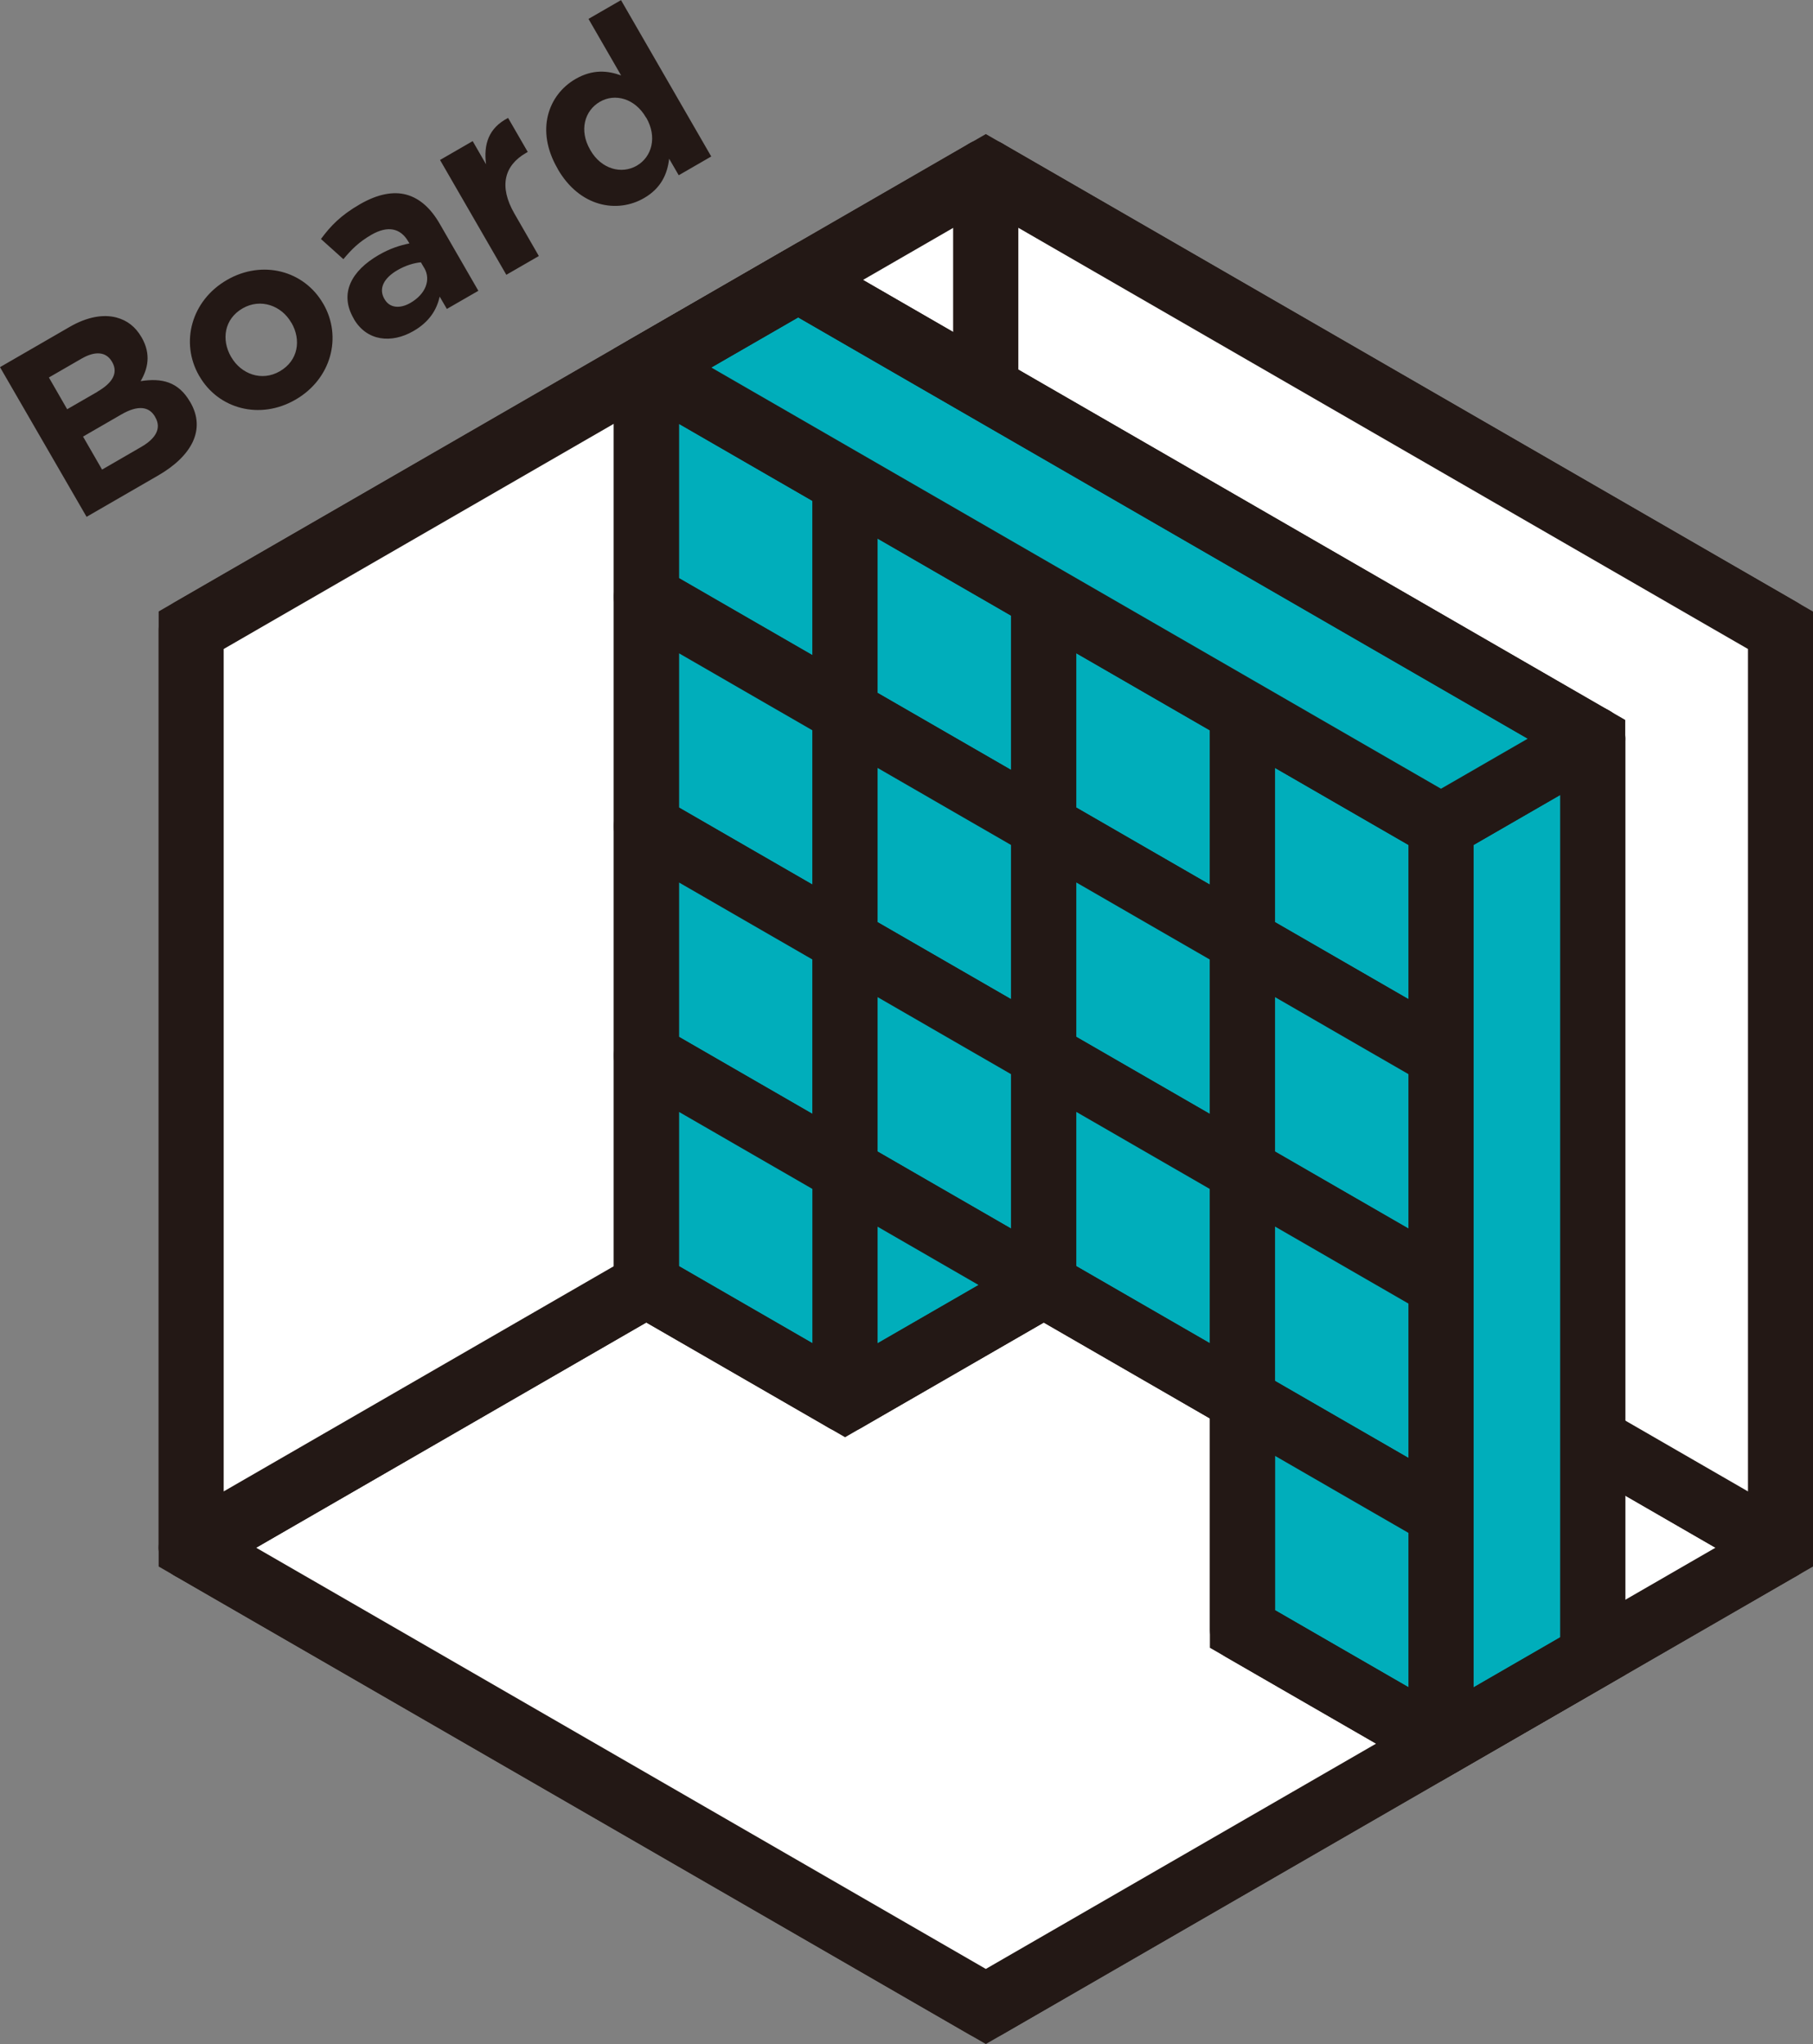 <svg id="_レイヤー_2" xmlns="http://www.w3.org/2000/svg" viewBox="0 0 143.87 162.23"><rect x="0" y="0" width="143.87" height="162.23" fill="#808080" stroke="none"/><defs><style>.cls-1{fill:#00aebb}.cls-2{fill:#fff}.cls-3{fill:#231815}</style></defs><g id="_基板組替_加工"><path class="cls-3" d="M78.23 162.23l-65.64-37.9v-75.8l65.64-37.89 65.64 37.9v75.79l-65.64 37.9zm-60.48-40.88l60.48 34.92 60.48-34.92V51.51L78.23 16.59 17.75 51.51v69.84z"/><path class="cls-2" d="M78.23 86.43l63.06 36.41-63.06 36.41-63.06-36.41 63.06-36.41z"/><path class="cls-3" d="M78.23 161.83c-.44 0-.89-.12-1.29-.35l-63.06-36.41a2.57 2.57 0 010-4.46L76.94 84.2c.79-.46 1.78-.46 2.58 0l63.06 36.41a2.57 2.57 0 010 4.46l-63.06 36.41c-.4.23-.84.35-1.29.35zm-57.9-38.99l57.9 33.43 57.9-33.43-57.9-33.43-57.9 33.43z"/><path class="cls-2" d="M15.17 50.02l63.06-36.41v72.82l-63.06 36.41V50.02z"/><path class="cls-3" d="M15.17 125.42c-.44 0-.89-.12-1.29-.35a2.57 2.57 0 01-1.29-2.23V50.02c0-.92.49-1.77 1.29-2.23l63.06-36.41c.79-.46 1.78-.46 2.58 0s1.29 1.31 1.29 2.23v72.82c0 .92-.49 1.77-1.29 2.23l-63.06 36.41c-.4.23-.84.35-1.29.35zm2.58-73.91v66.86l57.9-33.43V18.08l-57.9 33.43z"/><path class="cls-2" d="M78.23 13.61l63.06 36.41v72.82L78.23 86.43V13.61z"/><path class="cls-3" d="M141.29 125.42c-.44 0-.89-.12-1.29-.35L76.94 88.66a2.57 2.57 0 01-1.29-2.23V13.61c0-.92.49-1.77 1.29-2.23.79-.46 1.78-.46 2.58 0l63.06 36.41c.8.46 1.29 1.31 1.29 2.23v72.82c0 .92-.49 1.77-1.29 2.23-.4.23-.84.35-1.29.35zM80.81 84.94l57.9 33.43V51.51l-57.9-33.43v66.86z"/><path class="cls-1" d="M51.29 29.17l15.77 9.1v18.2l-15.77-9.1v-18.2z"/><path class="cls-3" d="M67.06 59.05c-.44 0-.89-.12-1.29-.35L50 49.6a2.57 2.57 0 01-1.29-2.23v-18.2c0-.92.49-1.77 1.29-2.23.79-.46 1.78-.46 2.58 0l15.77 9.1c.8.46 1.29 1.31 1.29 2.23v18.2c0 .92-.49 1.77-1.29 2.23-.4.23-.84.35-1.29.35zM53.88 45.88L64.48 52V39.76l-10.6-6.12v12.24z"/><path class="cls-1" d="M67.06 38.27l15.77 9.1v18.2l-15.77-9.1v-18.2z"/><path class="cls-3" d="M82.82 68.16c-.44 0-.89-.12-1.29-.35l-15.77-9.1a2.57 2.57 0 01-1.29-2.23v-18.2c0-.92.49-1.77 1.29-2.23.79-.46 1.78-.46 2.58 0l15.77 9.1c.8.46 1.29 1.31 1.29 2.23v18.2c0 .92-.49 1.77-1.29 2.23-.4.23-.84.35-1.29.35zM69.64 54.99l10.6 6.12V48.87l-10.6-6.12v12.24z"/><path class="cls-1" d="M82.83 47.37l15.76 9.1v18.21l-15.76-9.11v-18.2z"/><path class="cls-3" d="M98.59 77.26c-.44 0-.89-.12-1.29-.35l-15.77-9.1a2.57 2.57 0 01-1.29-2.23v-18.2c0-.92.49-1.77 1.29-2.23.79-.46 1.78-.46 2.58 0l15.77 9.1c.8.46 1.29 1.31 1.29 2.23v18.2c0 .92-.49 1.77-1.29 2.23-.4.23-.84.35-1.29.35zM85.41 64.09l10.6 6.12V57.97l-10.6-6.12v12.24z"/><path class="cls-1" d="M98.59 56.47l15.77 9.11v18.2l-15.77-9.1V56.47z"/><path class="cls-3" d="M114.36 86.36c-.44 0-.89-.12-1.29-.35l-15.77-9.1a2.57 2.57 0 01-1.29-2.23v-18.2c0-.92.49-1.77 1.29-2.23.79-.46 1.78-.46 2.58 0l15.77 9.1c.8.46 1.29 1.31 1.29 2.23v18.2c0 .92-.49 1.77-1.29 2.23-.4.23-.84.35-1.29.35zm-13.18-13.17l10.6 6.12V67.07l-10.6-6.12v12.24z"/><path class="cls-1" d="M51.29 47.37l15.77 9.1v18.21l-15.77-9.11v-18.2z"/><path class="cls-3" d="M67.06 77.26c-.44 0-.89-.12-1.29-.35L50 67.81a2.57 2.57 0 01-1.29-2.23v-18.2c0-.92.49-1.77 1.29-2.23.79-.46 1.78-.46 2.58 0l15.77 9.1c.8.46 1.29 1.31 1.29 2.23v18.2c0 .92-.49 1.77-1.29 2.23-.4.23-.84.35-1.29.35zM53.88 64.09l10.6 6.12V57.97l-10.6-6.12v12.24z"/><path class="cls-1" d="M67.06 56.47l15.77 9.1v18.21l-15.77-9.1V56.47z"/><path class="cls-3" d="M82.82 86.36c-.44 0-.89-.12-1.29-.35l-15.77-9.1a2.57 2.57 0 01-1.29-2.23v-18.2c0-.92.49-1.77 1.29-2.23.79-.46 1.78-.46 2.58 0l15.77 9.1c.8.46 1.29 1.31 1.29 2.23v18.2c0 .92-.49 1.77-1.29 2.23-.4.23-.84.35-1.29.35zM69.64 73.19l10.6 6.12V67.07l-10.6-6.12v12.24z"/><path class="cls-1" d="M82.83 65.57l15.76 9.11v18.2l-15.76-9.1V65.57z"/><path class="cls-3" d="M98.59 95.46c-.44 0-.89-.12-1.29-.35l-15.77-9.1a2.57 2.57 0 01-1.29-2.23v-18.2c0-.92.49-1.77 1.29-2.23.79-.46 1.78-.46 2.58 0l15.77 9.1c.8.46 1.29 1.31 1.29 2.23v18.21c0 .92-.49 1.77-1.29 2.23-.4.23-.84.35-1.29.35zM85.41 82.29l10.6 6.12V76.16l-10.6-6.12v12.25z"/><path class="cls-1" d="M98.59 74.68l15.77 9.1v18.2l-15.77-9.1v-18.2z"/><path class="cls-3" d="M114.36 104.56c-.44 0-.89-.12-1.29-.35l-15.77-9.1a2.57 2.57 0 01-1.29-2.23V74.67c0-.92.49-1.77 1.29-2.23.79-.46 1.78-.46 2.58 0l15.77 9.1c.8.46 1.29 1.31 1.29 2.23v18.21c0 .92-.49 1.77-1.29 2.23-.4.23-.84.35-1.29.35zm-13.18-13.17l10.6 6.12V85.26l-10.6-6.12v12.25z"/><path class="cls-1" d="M51.29 65.57l15.77 9.11v18.2l-15.77-9.1V65.57z"/><path class="cls-3" d="M67.06 95.46c-.44 0-.89-.12-1.29-.35L50 86.01a2.57 2.57 0 01-1.29-2.23v-18.2c0-.92.49-1.77 1.29-2.23.79-.46 1.78-.46 2.58 0l15.77 9.1c.8.46 1.29 1.31 1.29 2.23v18.21c0 .92-.49 1.77-1.29 2.23-.4.23-.84.35-1.29.35zM53.88 82.29l10.6 6.12V76.16l-10.6-6.12v12.25z"/><path class="cls-1" d="M67.06 74.68l15.77 9.1v18.2l-15.77-9.1v-18.2z"/><path class="cls-3" d="M82.82 104.56c-.44 0-.89-.12-1.29-.35l-15.77-9.1a2.57 2.57 0 01-1.29-2.23V74.67c0-.92.49-1.77 1.29-2.23.79-.46 1.78-.46 2.58 0l15.77 9.1c.8.46 1.29 1.31 1.29 2.23v18.21c0 .92-.49 1.77-1.29 2.23-.4.23-.84.35-1.29.35zM69.64 91.39l10.6 6.12V85.26l-10.6-6.12v12.25z"/><path class="cls-1" d="M82.83 83.78l15.76 9.1v18.2l-15.76-9.1v-18.2z"/><path class="cls-3" d="M98.59 113.67c-.44 0-.89-.12-1.29-.35l-15.77-9.1a2.57 2.57 0 01-1.29-2.23V83.78c0-.92.49-1.77 1.29-2.23.79-.46 1.78-.46 2.58 0l15.77 9.1c.8.46 1.29 1.31 1.29 2.23v18.2c0 .92-.49 1.77-1.29 2.23-.4.23-.84.35-1.29.35zM85.41 100.5l10.6 6.12V94.37l-10.6-6.12v12.25z"/><path class="cls-1" d="M98.59 92.88l15.77 9.1v18.21l-15.77-9.11v-18.2z"/><path class="cls-3" d="M114.36 122.77c-.44 0-.89-.12-1.29-.35l-15.77-9.1a2.57 2.57 0 01-1.29-2.23v-18.2c0-.92.49-1.77 1.29-2.23.79-.46 1.78-.46 2.58 0l15.77 9.1c.8.46 1.29 1.31 1.29 2.23v18.2c0 .92-.49 1.77-1.29 2.23-.4.23-.84.35-1.29.35zm-13.18-13.17l10.6 6.12v-12.25l-10.6-6.12v12.25z"/><path class="cls-1" d="M51.29 83.78l15.77 9.1v18.2l-15.77-9.1v-18.2z"/><path class="cls-3" d="M67.06 113.67c-.44 0-.89-.12-1.29-.35L50 104.22a2.57 2.57 0 01-1.29-2.23V83.78c0-.92.49-1.77 1.29-2.23.79-.46 1.78-.46 2.58 0l15.77 9.1c.8.46 1.29 1.31 1.29 2.23v18.2c0 .92-.49 1.77-1.29 2.23-.4.23-.84.35-1.29.35zM53.88 100.5l10.6 6.12V94.37l-10.6-6.12v12.25z"/><path class="cls-1" d="M67.06 92.88l15.77 9.1-15.77 9.1v-18.2z"/><path class="cls-3" d="M67.06 113.67c-.44 0-.89-.12-1.29-.35a2.57 2.57 0 01-1.29-2.23v-18.2c0-.92.49-1.77 1.29-2.23.79-.46 1.78-.46 2.58 0l15.77 9.1a2.57 2.57 0 010 4.46l-15.77 9.1c-.4.23-.84.35-1.29.35zm2.58-16.32v9.27l8.02-4.63-8.02-4.63z"/><path class="cls-1" d="M98.59 111.08l15.77 9.11v18.2l-15.77-9.1v-18.21z"/><path class="cls-3" d="M114.36 140.97c-.44 0-.89-.12-1.29-.35l-15.77-9.1a2.57 2.57 0 01-1.29-2.23v-18.2c0-.92.49-1.77 1.29-2.23.79-.46 1.78-.46 2.58 0l15.77 9.1c.8.46 1.29 1.31 1.29 2.23v18.2c0 .92-.49 1.77-1.29 2.23-.4.23-.84.35-1.29.35zm-13.18-13.17l10.6 6.12v-12.25l-10.6-6.12v12.25z"/><path class="cls-1" d="M126.4 58.62l-12.04 6.96v72.81l12.04-6.95V58.62z"/><path class="cls-3" d="M114.36 140.97c-.44 0-.89-.12-1.29-.35a2.57 2.57 0 01-1.29-2.23V65.57c0-.92.49-1.77 1.29-2.23l12.04-6.95c.79-.46 1.78-.46 2.58 0s1.29 1.31 1.29 2.23v72.81c0 .92-.49 1.77-1.29 2.23l-12.04 6.95c-.4.23-.84.35-1.29.35zm2.58-73.91v66.86l6.88-3.98V63.09l-6.88 3.97z"/><path class="cls-1" d="M63.34 22.21l-12.05 6.96 63.07 36.41 12.04-6.96-63.06-36.41z"/><path class="cls-3" d="M114.36 68.16c-.44 0-.89-.12-1.29-.35L50 31.4a2.57 2.57 0 010-4.46l12.04-6.95c.79-.46 1.78-.46 2.58 0l63.06 36.41a2.57 2.57 0 010 4.46l-12.04 6.95c-.4.23-.84.35-1.29.35zM56.45 29.17l57.9 33.43 6.88-3.97-57.89-33.44-6.88 3.97z"/><path class="cls-3" d="M114.36 141.37l-18.35-10.59v-18.2l-13.18-7.61-15.77 9.1-18.35-10.59v-75.8l14.62-8.44 65.64 37.9v75.79l-14.62 8.44zm-13.18-13.57l13.18 7.61 9.46-5.46V60.11L63.34 25.19l-9.46 5.46v69.84l13.18 7.61L82.83 99l18.35 10.59v18.2zM0 29.14l5.52-3.19c1.36-.79 2.65-1.03 3.72-.75.86.23 1.51.74 1.98 1.55l.02.03c.77 1.34.49 2.5-.08 3.47 1.68-.26 2.99.04 3.92 1.64l.02.03c1.26 2.17.12 4.28-2.57 5.83l-5.66 3.27L0 29.14zm7.74 1.94c1.16-.67 1.67-1.46 1.16-2.35l-.02-.03c-.45-.78-1.32-.87-2.42-.23l-2.58 1.49 1.45 2.52 2.41-1.39zm3.47 4.39c1.16-.67 1.62-1.48 1.11-2.36l-.02-.04c-.46-.8-1.34-.95-2.68-.17l-3.03 1.75 1.51 2.62 3.11-1.8zm4.61-5.61l-.02-.04c-1.51-2.62-.63-5.96 2.21-7.6 2.82-1.63 6.12-.74 7.63 1.87l.02.03c1.51 2.62.63 5.96-2.21 7.6-2.82 1.63-6.12.75-7.63-1.87zm7.31-4.22l-.02-.04c-.77-1.34-2.42-1.95-3.85-1.13-1.48.85-1.7 2.5-.93 3.84l.02.03c.78 1.35 2.42 1.96 3.85 1.13 1.48-.85 1.71-2.5.93-3.85zm4.95-.34l-.02-.03c-1.15-1.99-.17-3.78 1.99-5.03.92-.53 1.67-.76 2.44-.92l-.09-.15c-.62-1.07-1.63-1.28-2.92-.54-.99.57-1.58 1.16-2.23 1.94l-1.78-1.6c.75-1.02 1.56-1.88 3.11-2.77 1.41-.81 2.65-1.03 3.67-.75 1.07.29 1.96 1.11 2.66 2.34l3.05 5.29-2.5 1.44-.57-.98c-.23 1.05-.83 2.02-2.09 2.74-1.72.99-3.69.82-4.73-.98zm5.59-4.02l-.27-.46c-.56.05-1.21.25-1.84.61-1.11.64-1.53 1.47-1.06 2.29l.02.03c.4.7 1.22.77 2.05.29 1.21-.7 1.64-1.83 1.1-2.77zm1.26-8.59l2.58-1.49 1.06 1.84c-.2-1.56.18-2.87 1.75-3.68l1.56 2.7-.14.08c-1.72.99-2.17 2.64-.92 4.81l1.94 3.37-2.58 1.49-5.26-9.11zm9.33.71l-.02-.03c-1.76-3.04-.73-5.85 1.43-7.1 1.38-.8 2.59-.66 3.62-.28L46.7 1.5 49.28.01l7.16 12.41-2.58 1.49-.76-1.31c-.14 1.21-.64 2.34-1.99 3.12-2.12 1.23-5.11.73-6.86-2.32zm7.02-4.05l-.02-.03c-.87-1.51-2.46-1.94-3.66-1.24-1.21.7-1.66 2.27-.77 3.8l.02.04c.87 1.51 2.47 1.93 3.68 1.23s1.63-2.28.76-3.8z"/></g></svg>